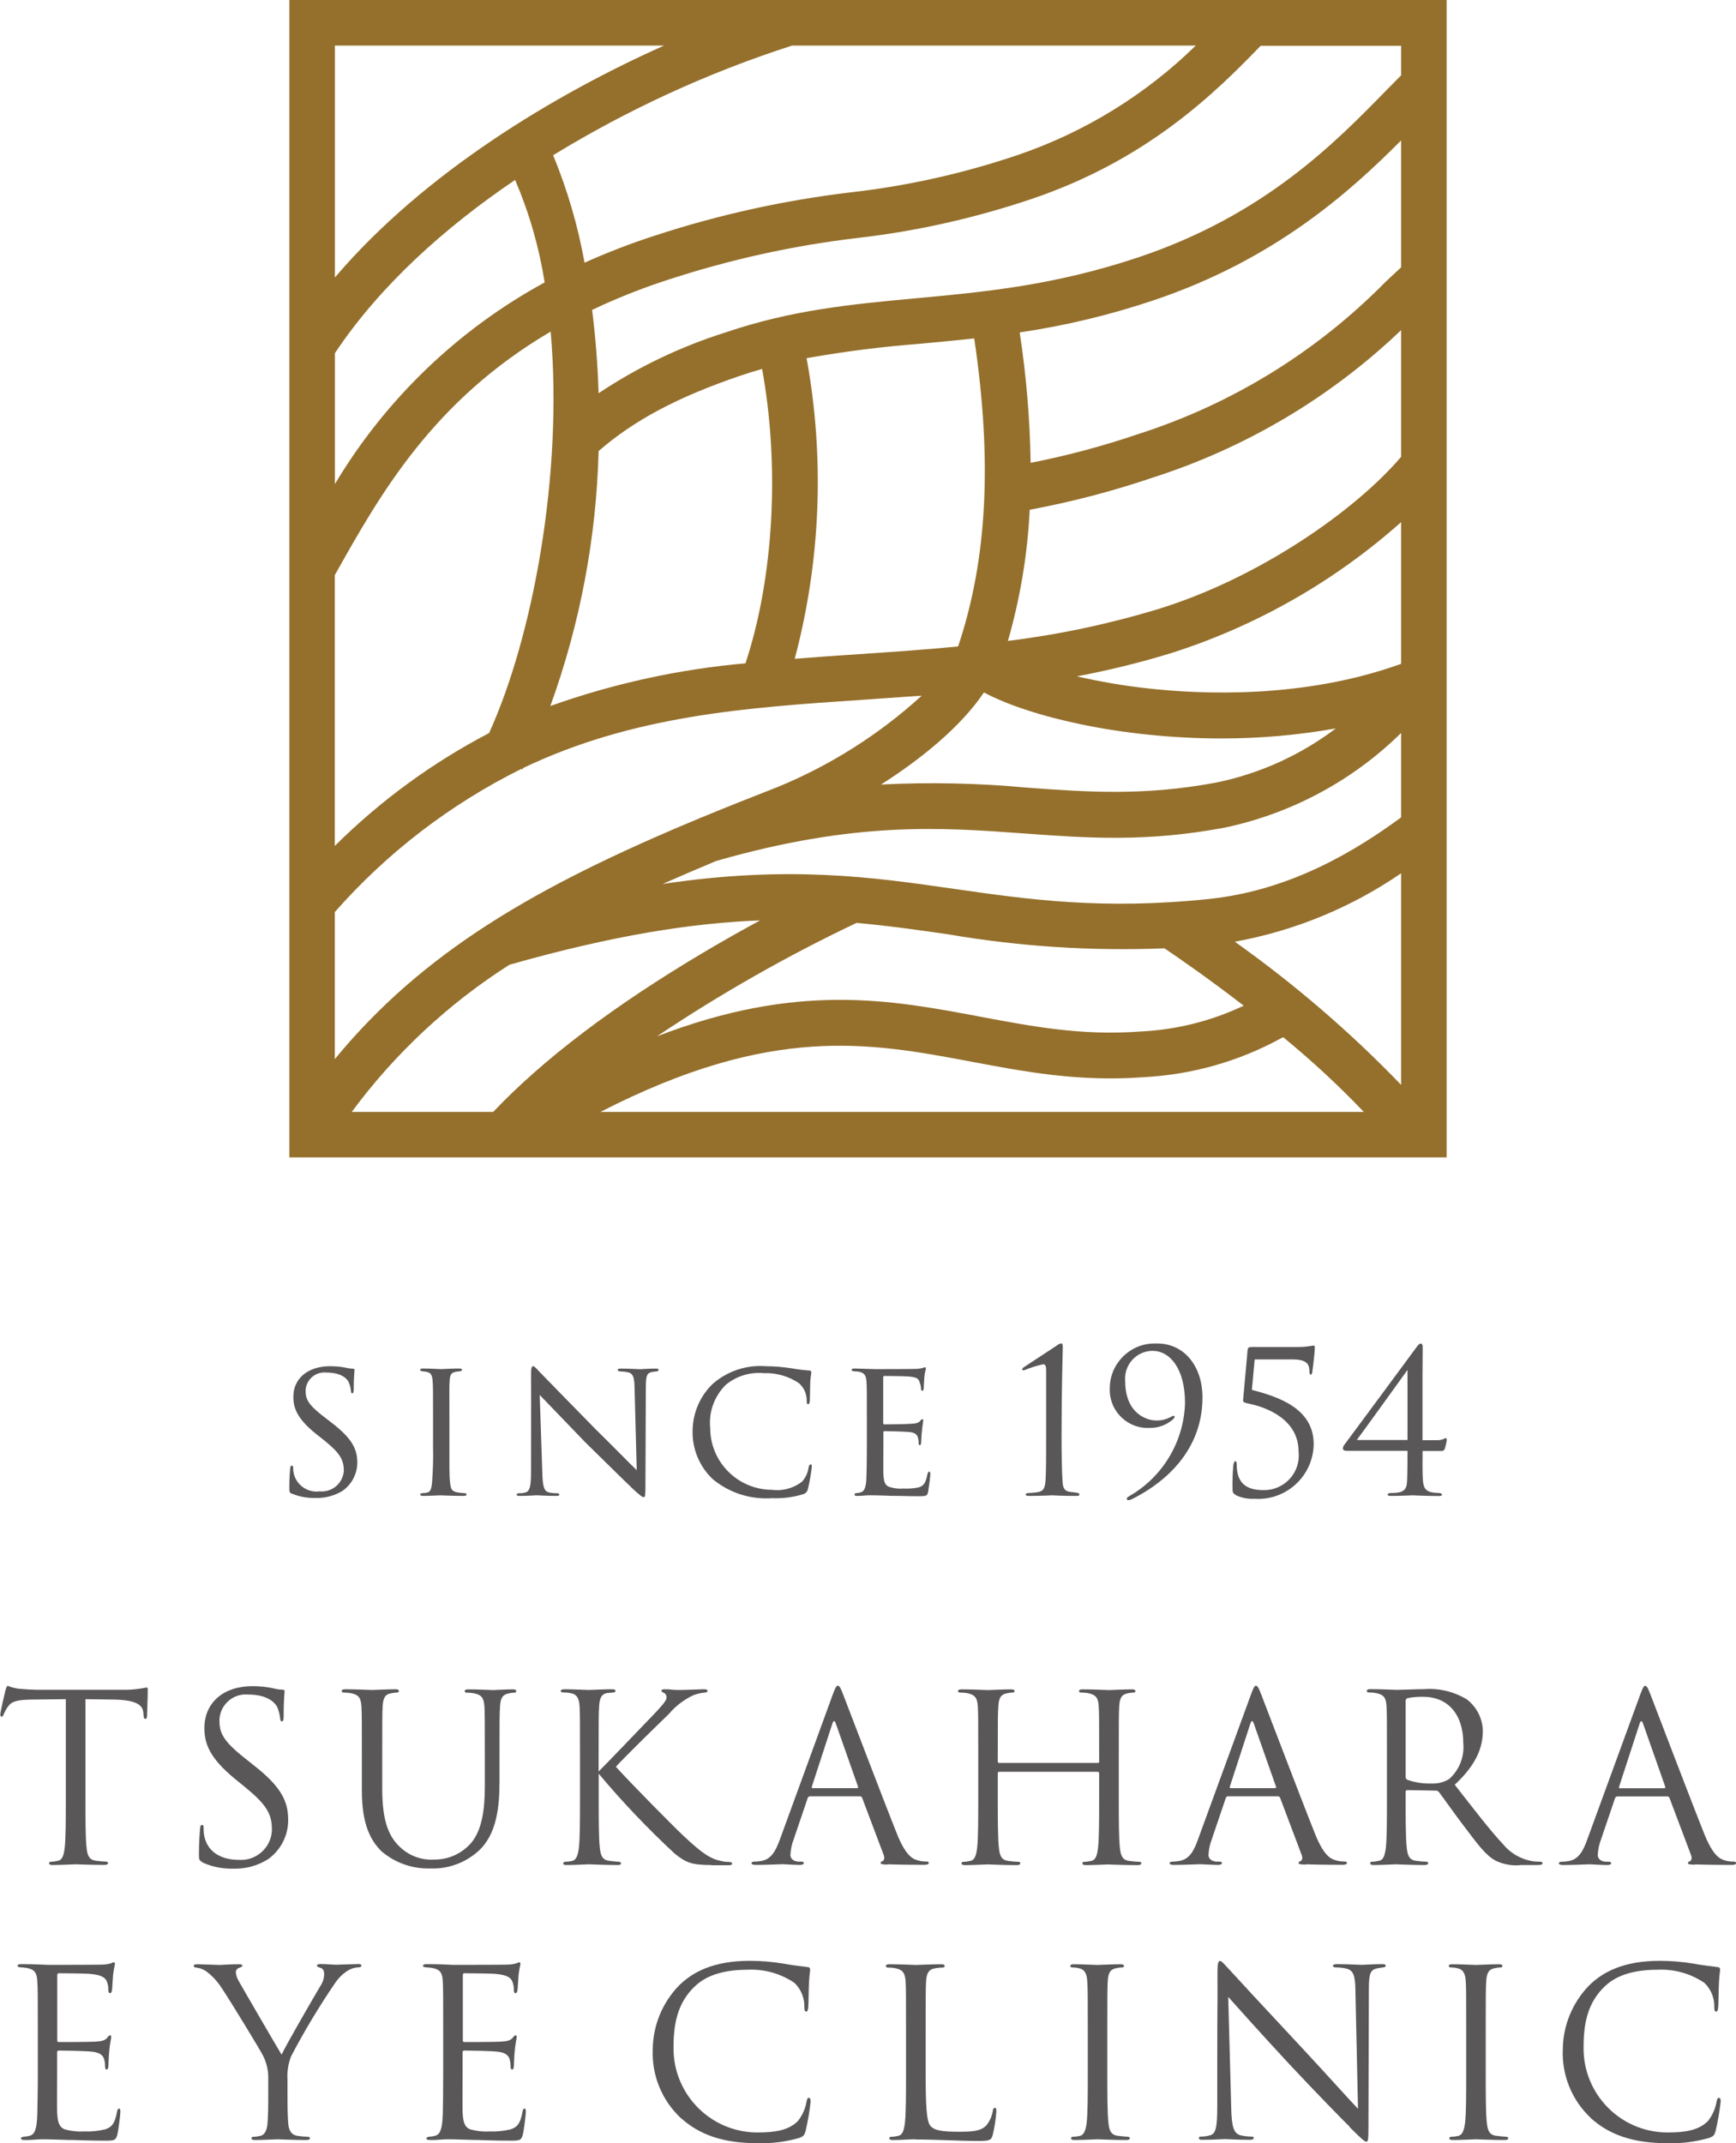 <?xml version="1.0" encoding="UTF-8"?>
<svg id="_レイヤー_2" data-name="レイヤー 2" xmlns="http://www.w3.org/2000/svg" viewBox="0 0 168 207.4">
  <defs>
    <style>
      .cls-1 {
        fill: #95702c;
      }

      .cls-2 {
        fill: #595757;
      }
    </style>
  </defs>
  <g id="_レイヤー_1-2" data-name="レイヤー 1">
    <path id="_パス_88" data-name="パス 88" class="cls-1" d="m28,0v112h112V0H28Zm87.72,4.41c-4.87,4.76-10.75,8.38-17.2,10.58-5.27,1.79-10.72,3.01-16.25,3.63-6.41.77-12.73,2.16-18.86,4.17-2.33.75-4.61,1.63-6.84,2.63-.64-3.56-1.66-7.05-3.04-10.4,7.26-4.44,15.02-8,23.12-10.61h39.06Zm-83.31,0h31.85c-10.52,4.7-23.17,12.25-31.85,22.44V4.41Zm0,29.77c4.39-6.6,10.71-12.21,17.44-16.77,1.36,3.18,2.32,6.51,2.86,9.92-8.39,4.57-15.4,11.31-20.3,19.51v-12.67Zm0,21.46l.06-.11c4.29-7.64,9.4-16.74,20.82-23.44,1.21,13.77-1.71,29.5-5.96,38.85-5.5,2.87-10.53,6.55-14.93,10.92v-26.21Zm25.52-11.99c3.43-2.99,7.7-5.25,13.71-7.29.71-.24,1.41-.46,2.11-.66,1.73,9.45,1.12,20.29-1.61,28.49-6.44.57-12.79,1.96-18.88,4.13,2.87-7.92,4.45-16.25,4.67-24.67h0Zm-25.52,44.6c5.06-5.75,11.2-10.45,18.06-13.85l.1.05s.04-.09.06-.13c10.68-5.1,21.56-5.84,32.83-6.6,1.9-.13,3.82-.26,5.74-.4-4.1,3.74-8.83,6.74-13.97,8.85-2.57,1-5.01,1.97-7.35,2.94l-.17.05v.02c-15.94,6.62-26.81,12.98-35.31,23.31v-14.24Zm45.65-53.59c3.66-.65,7.35-1.12,11.05-1.4,1.7-.16,3.42-.32,5.17-.51,1.76,11.86,1.26,21.4-1.56,29.81-3.22.31-6.4.53-9.55.74-2.1.14-4.18.28-6.26.45,2.52-9.49,2.91-19.42,1.15-29.08h0Zm40.16,36.8c3.71,0,7.41-.32,11.05-.97-3.41,2.58-7.35,4.37-11.53,5.23-7.04,1.33-12.55.92-18.37.5-4.69-.44-9.41-.54-14.11-.3,3.8-2.42,7.68-5.53,9.96-8.91,4.4,2.34,13.22,4.45,23,4.45h0Zm-84.18,36.14c4.17-5.64,9.34-10.47,15.26-14.24,10.15-2.89,17.82-4.05,24.25-4.29-1.64.89-3.44,1.9-5.35,3.03-8.76,5.19-15.63,10.39-20.47,15.5h-13.71Zm48.85-18.29c3.04.27,5.92.68,8.84,1.1,6.92,1.19,13.95,1.64,20.96,1.36,1.27.86,4.2,2.87,7.67,5.55-3.14,1.49-6.55,2.34-10.02,2.5-5.65.42-10.41-.48-15.45-1.43-8.75-1.65-17.72-3.34-31.32,1.9,6.17-4.13,12.62-7.8,19.32-10.98h0Zm-24.78,18.29c16.58-8.5,26.03-6.72,35.95-4.85,5.1.96,10.38,1.96,16.61,1.49,4.66-.24,9.2-1.52,13.29-3.76l.22-.11c2.74,2.25,5.35,4.66,7.8,7.23H58.11Zm77.48-2.62c-4.92-5.11-10.31-9.74-16.09-13.85,5.77-1.05,11.25-3.3,16.09-6.62v20.47Zm0-25.88c-4.3,3.16-10.64,7.06-18.56,7.89-10.34,1.09-17.63.04-24.67-.97-7.91-1.14-16.01-2.3-28.23-.48,1.65-.73,3.38-1.47,5.17-2.22,13.45-3.86,21.74-3.25,29.76-2.67,6.12.45,11.9.87,19.51-.57,6.43-1.37,12.34-4.54,17.02-9.15v8.16Zm0-14.86c-9.43,3.41-19.4,2.96-24.65,2.36-2.26-.25-4.5-.64-6.72-1.15,3.12-.59,6.21-1.35,9.25-2.29,8.18-2.62,15.71-6.93,22.12-12.63v13.71Zm0-20.03c-4.35,5.11-13.57,11.65-23.44,14.71-4.77,1.45-9.66,2.49-14.61,3.1,1.19-4.13,1.9-8.39,2.11-12.69,4.07-.76,8.08-1.81,11.99-3.14,8.96-2.88,17.14-7.74,23.95-14.24v12.26Zm0-18.34c-.49.45-.99.92-1.51,1.41-6.65,6.76-14.83,11.8-23.85,14.7-3.43,1.17-6.93,2.11-10.49,2.81-.07-4.23-.42-8.44-1.06-12.62,4.4-.65,8.74-1.69,12.96-3.11,11.73-3.94,18.98-10.48,23.95-15.47v12.27Zm0-18.58c-.46.46-.93.94-1.44,1.46-4.96,5.08-11.76,12.04-23.92,16.13-8.16,2.74-14.95,3.37-21.53,3.98-6.18.57-12.02,1.11-18.49,3.31-4.35,1.37-8.48,3.35-12.28,5.88-.09-2.79-.3-5.49-.63-8.06,2.42-1.15,4.92-2.14,7.48-2.96,5.89-1.92,11.96-3.26,18.11-3.99,5.81-.66,11.53-1.95,17.07-3.83,11.1-3.78,17.65-10.23,22.04-14.78h13.59v2.87Z"/>
    <path id="_合体_9" data-name="合体 9" class="cls-2" d="m109.04,145.05c0-.12.14-.21.25-.27,3.24-1.86,5.28-5.27,5.39-9,0-3.36-1.47-5.06-3.16-5.06-1.48.02-2.66,1.24-2.64,2.72,0,.07,0,.14.01.21,0,3.18,2.14,3.81,2.97,3.81.5.02,1-.1,1.44-.34.09-.06.18-.1.29-.11.15,0,.06.21-.02.29-.63.58-1.45.89-2.3.88-2.03.11-3.76-1.45-3.87-3.48,0-.07,0-.15,0-.22-.07-2.4,1.82-4.4,4.22-4.47.12,0,.24,0,.36,0,2.7,0,4.39,2.3,4.39,5.21,0,5.75-4.5,8.7-6.86,9.87-.1.04-.2.07-.31.08-.08,0-.15-.03-.15-.12Zm10.6-.35c-.33-.17-.36-.34-.36-.53-.02-.81,0-1.61.08-2.42.04-.19.1-.35.17-.35.11,0,.15.1.15.33,0,2.05,1.23,2.47,2.62,2.47,1.85.02,3.37-1.46,3.39-3.31,0-.14,0-.27-.02-.41,0-3.09-3.01-4.29-4.87-4.66-.38-.08-.52-.14-.5-.34l.44-4.88c.02-.19.15-.25.36-.25h4.5c.37,0,.75-.02,1.11-.08.23-.02.34-.06.4-.06.08,0,.13.04.13.19,0,.17-.06,1.01-.25,2.42-.02.1-.08.21-.15.21s-.12-.12-.12-.25c0-.73-.17-1.23-1.68-1.23h-3.62l-.27,2.95c2.67.69,5.98,1.84,5.98,5.25-.04,2.97-2.48,5.34-5.45,5.3-.1,0-.2,0-.3-.01-.61.03-1.21-.09-1.76-.34h0Zm-50.56-1.47c-1.38-1.24-2.13-3.04-2.05-4.89.04-1.67.74-3.26,1.94-4.42,1.42-1.24,3.28-1.86,5.15-1.71.85,0,1.69.08,2.53.21.56.1,1.12.17,1.69.21.15,0,.17.1.17.19,0,.15-.06.32-.1.94-.02.53-.02,1.53-.04,1.76-.02.27-.06.36-.15.36-.14,0-.15-.11-.15-.36,0-.64-.27-1.24-.74-1.66-1-.68-2.19-1.02-3.39-.98-1.32-.13-2.65.27-3.68,1.11-1.12,1.09-1.69,2.64-1.53,4.2,0,3.29,2.67,5.96,5.96,5.98,1.04.14,2.1-.15,2.93-.79.34-.39.57-.87.63-1.38.04-.19.1-.29.21-.29.1,0,.1.14.1.27-.09.72-.21,1.43-.38,2.13-.05.23-.22.41-.44.48-.98.3-2,.43-3.03.39-2.03.14-4.03-.48-5.62-1.75h0Zm-40.83,1.32c-.25-.11-.25-.19-.25-.65,0-.88.06-1.53.08-1.8.02-.17.05-.27.15-.27s.14.06.14.19c-.03,1.25.95,2.28,2.2,2.32.12,0,.23,0,.35-.02,1.18.12,2.23-.74,2.35-1.92,0-.04,0-.08,0-.13,0-1.09-.5-1.76-1.9-2.89l-.76-.6c-1.84-1.48-2.22-2.49-2.22-3.62,0-1.76,1.4-2.95,3.55-2.95.52,0,1.04.04,1.55.15.21.05.43.08.65.09.13,0,.17.04.17.12s-.08.75-.08,1.86c0,.29-.04.4-.14.4s-.11-.08-.13-.21c-.02-.31-.1-.62-.23-.9-.09-.17-.54-.9-2.15-.9-1.01-.1-1.9.63-2,1.64,0,.07,0,.13,0,.2,0,.9.46,1.46,2.05,2.66l.44.34c1.99,1.53,2.51,2.55,2.51,3.91-.02,1.09-.56,2.1-1.46,2.72-.78.46-1.68.7-2.59.67-.78.02-1.56-.12-2.28-.42Zm32.78-.69c-.08-.04-2.74-2.68-4.41-4.31-2-2.07-3.91-4.06-4.39-4.56l.25,7.49c.04,1.32.15,1.82.63,1.94.26.06.52.08.79.08.15,0,.23.06.23.13,0,.1-.1.13-.31.13-1.04,0-1.73-.06-1.86-.06s-.84.06-1.67.06c-.17,0-.29-.02-.29-.13,0-.08.08-.13.27-.13.2,0,.41-.02.6-.08.42-.13.52-.65.52-2.05,0-9.14.02-6.19,0-9.37,0-.6.06-.79.21-.79.14,0,.46.38.59.52.17.19,2.84,2.91,5.52,5.65,1.5,1.46,3.41,3.43,3.91,3.89l-.21-7.97c-.02-1.03-.14-1.38-.65-1.51-.25-.04-.5-.07-.75-.08-.19,0-.23-.08-.23-.15,0-.1.15-.12.35-.12.82,0,1.63.06,1.8.06.19,0,.78-.06,1.53-.06.21,0,.27.02.27.12,0,.08-.06.13-.17.15s-.27.02-.48.06c-.44.1-.58.29-.58,1.44l-.04,9.62c0,.96-.04,1.05-.17,1.05s-.33-.13-1.27-1.01h0Zm25.45.9c-.67-.02-1.55-.06-2.26-.06-.44,0-.81.06-1.26.06-.17,0-.27-.04-.27-.13.01-.08.09-.15.17-.14,0,0,0,0,0,0,.13,0,.26-.02.38-.06.35-.08.58-.33.61-1.52.02-.65.04-1.44.04-2.89v-2.87c0-2.51,0-2.97-.04-3.49-.04-.54-.17-.8-.73-.92-.15-.02-.31-.03-.46-.04-.13,0-.25-.06-.25-.12,0-.11.1-.15.29-.15.38,0,.9.04,1.97.06.1,0,3.51,0,3.89-.02.25,0,.5-.03.75-.1.07-.03.14-.05.21-.06.04,0,.08.04.08.13,0,.12-.12.38-.15.86-.02.33-.04.63-.06,1,0,.17-.04.29-.13.29s-.13-.08-.13-.21c0-.21-.06-.42-.13-.61-.11-.38-.29-.52-1.25-.58-.25-.02-2.15-.04-2.18-.04-.06,0-.1.04-.1.15v4.35c0,.11.02.19.12.19.23,0,2.19-.02,2.59-.06.44-.02.73-.08.88-.29.08-.12.14-.15.21-.15.04,0,.08.02.08.11s-.08.46-.13,1.02c-.06.53-.06.92-.08,1.17-.02.15-.06.21-.13.21-.1,0-.11-.11-.11-.25,0-.16-.02-.31-.06-.46-.08-.25-.19-.52-.92-.57-.44-.04-1.99-.08-2.3-.08-.12,0-.13.06-.13.14v1.4c0,.6-.02,2.28,0,2.61.04.71.13,1.07.54,1.24.45.15.93.21,1.4.17.49.02.98-.01,1.46-.11.58-.17.71-.56.86-1.26.04-.19.1-.27.17-.27.11,0,.11.17.11.29,0,.14-.15,1.34-.21,1.67-.08.38-.21.42-.84.42-1.26,0-1.8-.04-2.47-.04Zm-43.79-.06c-.06,0-1.19.06-1.72.06-.17,0-.31-.04-.31-.13,0-.08.08-.14.25-.14.16,0,.31-.02.46-.06.33-.08.38-.46.44-.92.09-1.16.13-2.32.1-3.49v-2.87c0-2.53,0-2.99-.04-3.51s-.15-.8-.56-.88c-.19-.04-.32-.04-.44-.06-.14-.02-.21-.06-.21-.14,0-.09.08-.13.29-.13.6,0,1.69.06,1.74.06.08,0,1.19-.06,1.73-.06.19,0,.29.04.29.13,0,.08-.06.12-.21.14-.12.02-.21.02-.34.04-.56.08-.61.36-.65.92-.04.52-.02.96-.02,3.49v2.88c0,1.48-.02,2.82.07,3.5.08.56.15.77.65.88.24.05.48.07.73.08.17.02.21.06.21.14s-.08.13-.27.13c-.98,0-2.09-.05-2.19-.05Zm94.13,0c-.13,0-1.17.06-2.22.06-.21,0-.31-.04-.31-.13,0-.08.06-.15.33-.15,1.15,0,1.51-.25,1.55-1.13.04-.84.04-2.32.04-2.95h-5.85c-.23,0-.4-.06-.4-.23.01-.15.07-.29.17-.4.12-.14,6.34-8.57,6.96-9.41.15-.21.27-.34.4-.34s.19.14.19.33c0,.29-.02,1.82-.02,2.87v6.15h1.46c.28,0,.54-.08.79-.21.1,0,.1.14.1.23-.04.25-.1.5-.17.75-.08.21-.15.27-.35.27h-1.82c0,.63-.04,2.11.04,2.95.08.77.37,1.07,1.38,1.11.25,0,.46.04.46.17,0,.09-.1.13-.31.13-1.07,0-2.3-.06-2.42-.06Zm-5.52-5.35h4.91v-6.78s-4.58,6.36-4.91,6.78Zm-29.35,5.35c-.1,0-1.13.06-2.36.06-.21,0-.33-.04-.33-.13,0-.08.08-.15.27-.15.24,0,.49-.03.73-.06.71-.06.86-.38.92-1.13.06-.84.06-2.43.06-4.35v-6.31c0-.38-.04-.61-.29-.61-.64.14-1.26.34-1.86.59-.06,0-.17-.02-.17-.1.02-.08.07-.15.14-.19,1.23-.82,1.95-1.27,3.18-2.09.13-.12.29-.19.46-.23.15,0,.15.21.15.4,0,.06-.12,4.16-.12,8.53,0,1.92.04,3.62.1,4.47.04.59.17.92.8.98.23.02.39.04.52.06.19.02.31.08.31.19,0,.1-.1.13-.33.13-1.44,0-2.09-.05-2.18-.05Z"/>
    <path id="_合体_10" data-name="合体 10" class="cls-2" d="m153.96,204.97c-1.84-1.72-2.83-4.15-2.72-6.66.02-2.3.93-4.5,2.52-6.15,1.35-1.35,3.4-2.41,6.86-2.41,1.09,0,2.19.09,3.26.27.85.16,1.55.23,2.38.34.16.02.2.11.2.25,0,.18-.07.45-.11,1.26-.04.74-.04,1.98-.07,2.32s-.07.47-.2.47c-.16,0-.18-.16-.18-.47.02-.86-.33-1.7-.95-2.3-1.32-.9-2.9-1.35-4.5-1.28-2.99,0-4.39.88-5.18,1.64-1.64,1.58-2.02,3.58-2.02,5.87-.06,4.49,3.53,8.18,8.02,8.24.04,0,.07,0,.11,0,1.69,0,3.02-.2,3.92-1.12.43-.55.71-1.2.83-1.89.05-.25.09-.34.23-.34.11,0,.16.16.16.34-.11.97-.27,1.93-.5,2.88-.13.43-.18.47-.59.65-1.32.38-2.68.56-4.05.52-3.37,0-5.65-.83-7.42-2.42Zm-88.07,0c-1.84-1.72-2.83-4.15-2.72-6.66.02-2.3.93-4.5,2.52-6.15,1.35-1.35,3.4-2.41,6.86-2.41,1.09,0,2.18.09,3.26.27.86.16,1.55.23,2.39.34.16.02.2.11.2.25,0,.18-.07.45-.11,1.26-.04.74-.04,1.98-.07,2.32s-.07.47-.2.47c-.16,0-.18-.16-.18-.47.02-.86-.33-1.7-.95-2.3-1.32-.9-2.9-1.35-4.5-1.28-2.99,0-4.39.88-5.18,1.64-1.64,1.58-2.03,3.58-2.03,5.87-.06,4.49,3.53,8.18,8.02,8.24.04,0,.07,0,.11,0,1.69,0,3.02-.2,3.92-1.12.43-.55.71-1.2.83-1.89.05-.25.09-.34.23-.34.11,0,.16.16.16.34-.1.97-.27,1.93-.49,2.88-.14.43-.18.47-.58.65-1.31.38-2.68.56-4.05.52-3.38,0-5.65-.83-7.43-2.43Zm64.72.83c-.25-.22-3.49-3.53-5.88-6.1-2.61-2.81-5.15-5.65-5.87-6.46l.29,10.78c.04,1.85.27,2.43.88,2.61.37.09.75.13,1.12.13.11,0,.18.04.18.13,0,.13-.13.18-.4.18-1.28,0-2.18-.07-2.39-.07s-1.15.07-2.16.07c-.23,0-.36-.02-.36-.18,0-.09.07-.13.18-.13.31,0,.62-.04.92-.13.56-.16.68-.81.68-2.86v-3.33c0-8.12.04-5.2.02-9.56,0-.88.07-1.12.25-1.12s.56.5.79.72c.34.38,3.69,4.01,7.16,7.72,2.23,2.39,4.68,5.13,5.4,5.87l-.25-11.43c-.02-1.46-.18-1.96-.88-2.14-.32-.07-.64-.11-.97-.11-.25,0-.32-.07-.32-.16,0-.13.18-.16.45-.16,1.01,0,2.09.07,2.34.07s.99-.07,1.91-.07c.25,0,.4.02.4.16,0,.09-.09.14-.25.16-.18.02-.32.04-.59.09-.63.14-.79.47-.79,2.03l-.04,13.14c0,1.49-.04,1.6-.2,1.6-.18,0-.45-.25-1.65-1.44h0Zm-41.99,1.22c-.7,0-1.37.07-2.2.07-.25,0-.36-.04-.36-.18,0-.07.05-.13.18-.13.23,0,.45-.04.68-.09.45-.09.56-.58.65-1.24.11-.94.11-2.72.11-4.88v-3.96c0-3.51,0-4.14-.04-4.86-.05-.76-.23-1.13-.97-1.28-.25-.05-.51-.07-.76-.07-.09,0-.18-.04-.18-.14,0-.13.11-.18.36-.18,1.01,0,2.43.07,2.54.07s1.75-.07,2.43-.07c.25,0,.36.05.36.18,0,.09-.09.14-.18.14-.25,0-.5.03-.74.07-.65.11-.83.5-.88,1.28-.04.72-.04,1.35-.04,4.86v4.01c0,3.31.09,4.75.5,5.15.36.36.94.52,2.7.52,1.19,0,2.18-.02,2.72-.67.3-.4.5-.86.58-1.35.02-.18.07-.29.21-.29.11,0,.13.09.13.34-.05.76-.17,1.51-.34,2.25-.16.52-.22.61-1.42.61-1.95,0-3.86-.14-6.04-.14Zm-42.51.07c-.9-.02-1.94-.07-2.81-.07-.54,0-1.08.09-1.67.07-.25,0-.36-.04-.36-.18,0-.07.11-.11.25-.14.17,0,.35-.03.52-.07.47-.11.76-.43.81-2.12.02-.88.04-2.03.04-4.03v-3.96c0-3.51,0-4.14-.04-4.86-.04-.77-.22-1.13-.97-1.28-.22-.04-.43-.06-.65-.07-.16-.02-.29-.04-.29-.13,0-.14.11-.18.36-.18.52,0,1.12,0,2.54.07.16,0,4.64,0,5.15-.02.35,0,.7-.04,1.03-.14.07-.05.16-.08.25-.09.07,0,.09.09.09.2-.08.35-.14.7-.18,1.06-.02.34-.04.76-.09,1.35-.02.23-.09.38-.18.38-.14,0-.18-.11-.18-.29,0-.25-.03-.5-.11-.74-.16-.52-.63-.74-1.62-.83-.38-.05-2.83-.07-3.08-.07-.09,0-.13.07-.13.23v6.21c0,.16.02.22.13.22.29,0,3.06,0,3.58-.04.61-.04.9-.11,1.12-.38.11-.13.18-.23.27-.23.07,0,.11.04.11.18s-.11.52-.18,1.26c-.07.7-.07,1.22-.09,1.53-.02.23-.07.34-.16.34-.14,0-.16-.18-.16-.36,0-.21-.03-.43-.09-.63-.09-.34-.36-.65-1.17-.74-.61-.07-2.83-.11-3.22-.11-.08,0-.15.05-.16.13,0,.01,0,.02,0,.03v1.98c0,.76-.02,3.38,0,3.85.05.92.18,1.42.74,1.64.61.17,1.24.24,1.87.2.68.03,1.36-.04,2.03-.2.72-.22.97-.7,1.15-1.67.04-.25.09-.34.2-.34.13,0,.13.18.13.34,0,.18-.18,1.71-.29,2.18-.16.58-.34.58-1.22.58-1.67,0-2.41-.05-3.29-.07Zm-39.24,0c-.9-.02-1.93-.07-2.81-.07-.54,0-1.08.09-1.67.07-.25,0-.36-.04-.36-.18,0-.07.11-.11.25-.14.17,0,.35-.03.52-.07.47-.11.77-.43.81-2.12.02-.88.05-2.03.05-4.03v-3.96c0-3.51,0-4.14-.05-4.86-.04-.77-.22-1.13-.97-1.28-.22-.04-.43-.06-.65-.07-.16-.02-.29-.04-.29-.13,0-.14.11-.18.36-.18.52,0,1.12,0,2.54.07.16,0,4.64,0,5.15-.02.35,0,.7-.04,1.03-.14.07-.05.16-.08.25-.09.07,0,.09.09.09.2-.08.35-.14.7-.18,1.06-.02.34-.05.76-.09,1.35-.02.23-.09.38-.18.38-.14,0-.18-.11-.18-.29,0-.25-.03-.5-.11-.74-.16-.52-.63-.74-1.62-.83-.38-.05-2.83-.07-3.08-.07-.09,0-.14.07-.14.23v6.21c0,.16.02.22.14.22.3,0,3.06,0,3.58-.04.61-.04.9-.11,1.12-.38.11-.13.18-.23.27-.23.07,0,.11.04.11.18s-.11.52-.18,1.26c-.07.7-.07,1.22-.09,1.53-.02.23-.07.34-.16.34-.14,0-.16-.18-.16-.36,0-.21-.03-.43-.09-.63-.09-.34-.36-.65-1.17-.74-.61-.07-2.83-.11-3.22-.11-.08,0-.15.05-.16.13,0,.01,0,.02,0,.03v1.98c0,.76-.02,3.38,0,3.85.05.92.18,1.42.74,1.64.61.17,1.24.24,1.87.2.68.03,1.36-.04,2.03-.2.72-.22.97-.7,1.15-1.67.05-.25.09-.34.2-.34.13,0,.13.18.13.34,0,.18-.18,1.71-.29,2.18-.16.58-.34.58-1.21.58-1.67,0-2.41-.05-3.29-.07Zm135.96-.07c-.11,0-1.53.07-2.21.07-.25,0-.36-.04-.36-.18,0-.07.04-.14.25-.14.2,0,.39-.03.59-.07.45-.09.59-.61.68-1.26.11-.94.11-2.72.11-4.88v-3.96c0-3.51,0-4.14-.04-4.86-.04-.77-.27-1.15-.76-1.26-.23-.06-.46-.09-.7-.09-.09,0-.18-.04-.18-.13,0-.14.11-.18.36-.18.74,0,2.16.07,2.27.07s1.53-.07,2.2-.07c.25,0,.36.05.36.18,0,.09-.09.13-.18.13-.19,0-.38.03-.56.07-.61.11-.79.5-.83,1.28-.05.72-.05,1.35-.05,4.86v3.96c0,2.16,0,3.94.11,4.88.07.65.2,1.15.88,1.24.32.04.79.09.92.09.2,0,.27.07.27.14,0,.11-.09.18-.34.18-1.23,0-2.67-.07-2.78-.07h0Zm-36.61,0c-.11,0-1.53.07-2.21.07-.25,0-.36-.04-.36-.18,0-.07.04-.14.25-.14.2,0,.39-.03.58-.07.45-.09.59-.61.68-1.26.11-.94.11-2.72.11-4.88v-3.96c0-3.51,0-4.14-.05-4.86-.04-.77-.27-1.15-.76-1.26-.23-.06-.46-.09-.7-.09-.09,0-.18-.04-.18-.13,0-.14.11-.18.36-.18.74,0,2.16.07,2.27.07s1.53-.07,2.2-.07c.25,0,.36.05.36.18,0,.09-.09.13-.18.13-.19,0-.38.03-.56.07-.61.11-.79.5-.83,1.28-.04.72-.04,1.35-.04,4.86v3.96c0,2.16,0,3.94.11,4.88.07.65.2,1.15.88,1.24.32.04.79.09.92.09.2,0,.27.07.27.14,0,.11-.09.18-.34.18-1.23,0-2.67-.07-2.78-.07Zm-79.32,0c-.11,0-1.53.07-2.2.07-.25,0-.36-.04-.36-.18,0-.07.05-.13.18-.13.23,0,.45-.04.67-.09.45-.09.65-.58.7-1.24.07-.95.07-1.89.07-2.25v-1.94c.03-.82-.14-1.63-.52-2.36-.16-.36-3.17-5.31-3.96-6.48-.41-.64-.92-1.21-1.53-1.66-.29-.2-.62-.32-.97-.36-.11,0-.23-.04-.23-.16,0-.09.09-.16.29-.16.43,0,2.11.07,2.23.07.16,0,1.01-.07,1.89-.07.25,0,.29.07.29.16s-.14.11-.34.2c-.17.06-.28.22-.29.4.02.31.13.61.29.88.36.65,3.74,6.46,4.14,7.11.43-.94,3.29-5.87,3.74-6.62.23-.34.37-.74.38-1.15,0-.32-.09-.56-.36-.63-.2-.07-.34-.11-.34-.23,0-.09.14-.14.36-.14.58,0,1.3.07,1.48.07.14,0,1.76-.07,2.18-.07.16,0,.29.05.29.14,0,.11-.11.18-.29.18-.37.01-.72.12-1.04.32-.47.3-.87.69-1.19,1.15-1.57,2.3-3.01,4.69-4.3,7.16-.27.72-.39,1.48-.34,2.25v1.94c0,.36,0,1.31.07,2.25.05.65.25,1.15.92,1.24.34.05.67.08,1.01.09.13,0,.18.07.18.13,0,.11-.11.18-.36.18-1.24,0-2.66-.07-2.77-.07h0Zm10.08-27.81c-1.1-1.06-1.96-2.63-1.96-5.92v-3.29c0-3.51,0-4.14-.04-4.86-.05-.77-.23-1.13-.97-1.28-.25-.05-.51-.07-.76-.07-.09,0-.18-.05-.18-.14,0-.13.11-.18.36-.18,1.01,0,2.38.07,2.58.07s1.56-.07,2.23-.07c.25,0,.36.04.36.18,0,.09-.09.14-.18.14-.19,0-.38.03-.56.07-.61.09-.79.49-.83,1.28-.04.72-.04,1.35-.04,4.86v3.15c0,3.24.72,4.64,1.69,5.56.9.88,2.14,1.33,3.4,1.24,1.36,0,2.64-.6,3.53-1.62,1.04-1.28,1.31-3.2,1.31-5.51v-2.81c0-3.51,0-4.14-.04-4.86-.05-.77-.23-1.13-.97-1.28-.25-.05-.51-.07-.76-.07-.09,0-.18-.05-.18-.14,0-.13.11-.18.36-.18,1.01,0,2.25.07,2.38.07.16,0,1.21-.07,1.89-.07.25,0,.36.04.36.18,0,.09-.09.14-.18.14-.19,0-.38.03-.56.07-.61.13-.79.49-.83,1.28-.05.72-.05,1.35-.05,4.86v2.41c0,2.43-.27,5.13-2.07,6.73-1.27,1.13-2.93,1.73-4.64,1.66-1.69.05-3.34-.52-4.64-1.6Zm-17.39.99c-.32-.16-.34-.25-.34-.85,0-1.12.09-2.02.11-2.39.02-.25.07-.36.18-.36.13,0,.16.07.16.25,0,.28.02.56.07.83.34,1.67,1.82,2.3,3.33,2.3,1.65.12,3.09-1.12,3.21-2.77,0-.07,0-.15,0-.22,0-1.55-.65-2.45-2.59-4.05l-1.02-.83c-2.38-1.96-2.92-3.35-2.92-4.89,0-2.41,1.8-4.05,4.66-4.05.7,0,1.41.07,2.09.23.26.07.52.1.79.11.18,0,.22.05.22.16s-.09.86-.09,2.39c0,.36-.04.52-.16.52-.13,0-.16-.11-.18-.29-.04-.39-.14-.77-.29-1.12-.14-.25-.75-1.19-2.82-1.19-1.41-.12-2.64.93-2.76,2.34,0,.09-.01.18,0,.27,0,1.28.58,2.09,2.74,3.78l.63.5c2.66,2.09,3.28,3.49,3.28,5.29-.01,1.48-.72,2.86-1.91,3.73-1.01.65-2.2.98-3.4.94-1.04.03-2.07-.18-3.01-.61h0Zm144.44.25c-.43-.02-.68-.02-.68-.16,0-.09.07-.14.16-.16.14-.04.27-.25.14-.61l-2.09-5.54c-.03-.08-.11-.14-.2-.14h-4.84c-.11,0-.2.08-.23.18l-1.35,3.98c-.19.48-.29.99-.32,1.51,0,.45.43.65.81.65h.2c.23,0,.29.05.29.14,0,.14-.2.18-.4.18-.54,0-1.44-.07-1.69-.07s-1.49.07-2.54.07c-.29,0-.43-.05-.43-.18,0-.09.11-.14.32-.14.18,0,.36-.02.54-.05,1.04-.13,1.49-.99,1.89-2.11l5.11-13.98c.27-.74.36-.88.49-.88s.23.11.5.81c.34.86,3.87,10.15,5.24,13.57.81,2,1.46,2.36,1.93,2.5.28.09.58.13.88.13.13,0,.25.02.25.14,0,.14-.2.18-.45.18-.34,0-1.98,0-3.54-.05h0Zm-5.36-13.64l-1.98,6.08c-.04.11,0,.16.07.16h4.3c.11,0,.11-.07.09-.16l-2.14-6.08c-.06-.17-.11-.25-.17-.25s-.12.08-.17.25Zm-11.52,13.68c-.83.08-1.66-.07-2.41-.43-.97-.52-1.76-1.62-3.04-3.31-.95-1.24-2-2.75-2.45-3.33-.07-.09-.18-.14-.29-.14l-2.77-.05c-.11,0-.16.07-.16.18v.54c0,2.16,0,3.94.11,4.88.07.65.2,1.15.88,1.24.34.05.67.08,1.01.09.13,0,.18.07.18.14,0,.11-.11.18-.36.18-1.24,0-2.66-.07-2.77-.07-.02,0-1.44.07-2.12.07-.25,0-.36-.05-.36-.18,0-.07.04-.14.18-.14.23,0,.45-.04.68-.09.45-.09.56-.58.65-1.24.11-.94.11-2.72.11-4.88v-3.96c0-3.51,0-4.14-.04-4.86-.04-.77-.22-1.13-.97-1.28-.25-.05-.51-.07-.76-.07-.09,0-.18-.05-.18-.14,0-.13.11-.18.36-.18,1.01,0,2.43.07,2.54.07.25,0,1.96-.07,2.66-.07,1.44-.11,2.88.24,4.12.99.96.73,1.53,1.86,1.55,3.06,0,1.66-.7,3.33-2.72,5.2,1.85,2.36,3.38,4.37,4.68,5.76.7.85,1.67,1.42,2.74,1.62.29.05.58.07.88.07.11,0,.2.07.2.14,0,.14-.14.18-.54.18h-1.6Zm-10.94-16.16c-.11.04-.19.15-.18.27v7.36c0,.11.06.22.16.27.76.27,1.56.39,2.36.36.59.03,1.19-.12,1.69-.43.98-.87,1.49-2.16,1.37-3.46,0-2.81-1.49-4.5-3.89-4.5-.51-.01-1.01.03-1.51.13Zm-9.86,16.11c-.43-.02-.68-.02-.68-.16,0-.09.07-.14.16-.16.14-.04.27-.25.14-.61l-2.09-5.54c-.03-.08-.11-.14-.2-.14h-4.84c-.11,0-.2.08-.22.18l-1.35,3.98c-.19.48-.29.99-.32,1.51,0,.45.43.65.81.65h.2c.23,0,.29.05.29.14,0,.14-.2.18-.4.18-.54,0-1.44-.07-1.69-.07s-1.49.07-2.54.07c-.29,0-.43-.05-.43-.18,0-.09.11-.14.32-.14.18,0,.36-.02.54-.05,1.04-.13,1.49-.99,1.89-2.11l5.11-13.98c.27-.74.36-.88.49-.88s.23.11.5.81c.34.86,3.87,10.15,5.24,13.57.81,2,1.46,2.36,1.94,2.5.28.09.58.13.88.13.13,0,.25.02.25.14,0,.14-.2.18-.45.18-.34,0-1.99,0-3.54-.05h0Zm-5.35-13.64l-1.98,6.08c-.04.11,0,.16.07.16h4.3c.11,0,.11-.07.09-.16l-2.14-6.08c-.06-.17-.11-.25-.17-.25s-.11.08-.17.25Zm-13.68,13.62c-.11,0-1.53.07-2.21.07-.25,0-.36-.05-.36-.18,0-.07.04-.14.18-.14.23,0,.45-.04.68-.09.45-.09.56-.58.65-1.24.11-.94.11-2.72.11-4.88v-2.36c0-.07-.05-.13-.13-.14,0,0,0,0,0,0h-9.54c-.06-.01-.13.03-.14.1,0,.01,0,.02,0,.04v2.36c0,2.16,0,3.94.11,4.88.07.65.2,1.15.88,1.24.34.05.67.08,1.01.09.13,0,.18.07.18.14,0,.11-.11.18-.36.18-1.24,0-2.65-.07-2.77-.07s-1.53.07-2.2.07c-.25,0-.36-.05-.36-.18,0-.07.04-.14.18-.14.23,0,.45-.04.68-.09.45-.09.56-.58.65-1.24.11-.94.11-2.72.11-4.88v-3.96c0-3.51,0-4.14-.04-4.86-.05-.76-.23-1.12-.97-1.28-.25-.05-.51-.07-.77-.07-.09,0-.18-.05-.18-.13,0-.13.11-.18.36-.18,1.01,0,2.43.07,2.54.07s1.53-.07,2.21-.07c.25,0,.36.05.36.18,0,.09-.09.13-.18.13-.19,0-.38.03-.56.07-.61.11-.79.5-.83,1.28-.05.72-.05,1.35-.05,4.86v.47c0,.11.07.13.14.13h9.54c.07,0,.13-.04.13-.1,0-.01,0-.02,0-.03v-.47c0-3.51,0-4.14-.04-4.86-.04-.76-.22-1.12-.97-1.28-.25-.05-.51-.07-.76-.07-.09,0-.18-.05-.18-.13,0-.13.11-.18.36-.18,1.01,0,2.43.07,2.54.07s1.53-.07,2.2-.07c.25,0,.36.05.36.18,0,.09-.09.13-.18.13-.19,0-.38.03-.56.07-.61.11-.79.5-.83,1.28-.04.72-.04,1.35-.04,4.86v3.96c0,2.16,0,3.94.11,4.88.07.65.2,1.15.88,1.24.34.05.67.08,1.01.09.14,0,.18.07.18.14,0,.11-.11.18-.36.18-1.23,0-2.65-.06-2.76-.06Zm-21.42.02c-.43-.02-.68-.02-.68-.16,0-.09.07-.14.16-.16.14-.04.27-.25.14-.61l-2.09-5.54c-.03-.08-.11-.14-.2-.14h-4.84c-.11,0-.2.08-.23.18l-1.35,3.98c-.19.48-.29.99-.32,1.51,0,.45.43.65.81.65h.2c.22,0,.29.05.29.14,0,.14-.2.18-.4.18-.54,0-1.44-.07-1.69-.07s-1.49.07-2.54.07c-.29,0-.43-.05-.43-.18,0-.09.11-.14.32-.14.18,0,.36-.02.54-.05,1.04-.13,1.48-.99,1.89-2.11l5.1-13.98c.27-.74.36-.88.5-.88s.23.11.5.81c.34.86,3.87,10.15,5.24,13.57.81,2,1.46,2.36,1.93,2.5.28.09.58.13.88.13.14,0,.25.02.25.14,0,.14-.2.18-.45.18-.35,0-1.99,0-3.54-.05Zm-5.35-13.64l-1.98,6.08c-.04.11,0,.16.07.16h4.3c.11,0,.11-.07.09-.16l-2.14-6.08c-.06-.17-.11-.25-.17-.25s-.11.08-.17.25Zm-11.7,13.68c-1.96,0-2.47-.25-3.53-1.08-2.62-2.43-5.09-5.02-7.38-7.76v2.31c0,2.16,0,3.94.11,4.88.07.65.2,1.15.88,1.24.31.04.76.09.9.09.2,0,.27.09.27.16,0,.11-.09.16-.34.16-1.24,0-2.65-.07-2.77-.07s-1.44.07-2.12.07c-.25,0-.36-.02-.36-.16,0-.07.04-.16.25-.16.2,0,.39-.03.59-.07.45-.09.58-.61.67-1.26.11-.94.11-2.72.11-4.88v-3.96c0-3.51,0-4.14-.04-4.86-.04-.76-.27-1.15-.76-1.26-.27-.06-.54-.09-.81-.09-.18,0-.25-.05-.25-.13,0-.13.11-.18.36-.18.74,0,2.25.07,2.36.07s1.53-.07,2.21-.07c.25,0,.36.04.36.16,0,.09-.04.14-.25.16-.25.02-.27.02-.5.04-.61.07-.79.52-.83,1.3-.05.72-.05,1.35-.05,4.86v1.44c.7-.68,3.76-3.89,5.13-5.31,1.35-1.4,1.44-1.62,1.44-1.89,0-.19-.11-.36-.29-.43-.16-.07-.2-.11-.2-.2s.13-.13.34-.13c.65,0,.58.07,1.35.07.7,0,2.03-.07,2.39-.07.32,0,.38.07.38.16s-.04.13-.25.16c-.39.03-.78.12-1.15.27-.9.43-1.7,1.04-2.34,1.8-1.98,1.91-4.55,4.46-5.13,5.11,1.41,1.56,5.51,5.72,6.57,6.71,1.84,1.73,2.63,2.23,3.71,2.43.21.05.43.07.65.07.18,0,.32.05.32.16s-.09.16-.34.16h-1.67Zm-61.54-.07c-.11,0-1.53.07-2.2.07-.25,0-.36-.05-.36-.18,0-.07.05-.14.18-.14.23,0,.45-.04.68-.09.45-.09.56-.58.65-1.24.11-.94.11-2.72.11-4.88v-9.52c-1.1.02-2.23.02-3.33.04-1.4.02-1.94.18-2.3.72-.15.22-.28.45-.38.7-.07.18-.13.23-.22.23-.07,0-.11-.08-.11-.21,0-.23.45-2.16.5-2.34.04-.13.13-.43.22-.43.32.13.65.22.99.27.65.07,1.51.11,1.78.11h8.44c.54.01,1.07-.03,1.6-.11.34-.04.54-.11.63-.11.11,0,.11.14.11.27,0,.68-.07,2.23-.07,2.48,0,.2-.07.29-.16.29-.11,0-.16-.07-.18-.38,0-.09-.02-.16-.02-.25-.07-.68-.61-1.19-2.77-1.24-.94-.02-1.89-.02-2.83-.04v9.51c0,2.16,0,3.94.11,4.88.07.65.2,1.15.88,1.24.34.05.67.08,1.01.09.14,0,.18.07.18.14,0,.11-.11.18-.36.18-1.24,0-2.66-.06-2.77-.06Z"/>
  </g>
</svg>